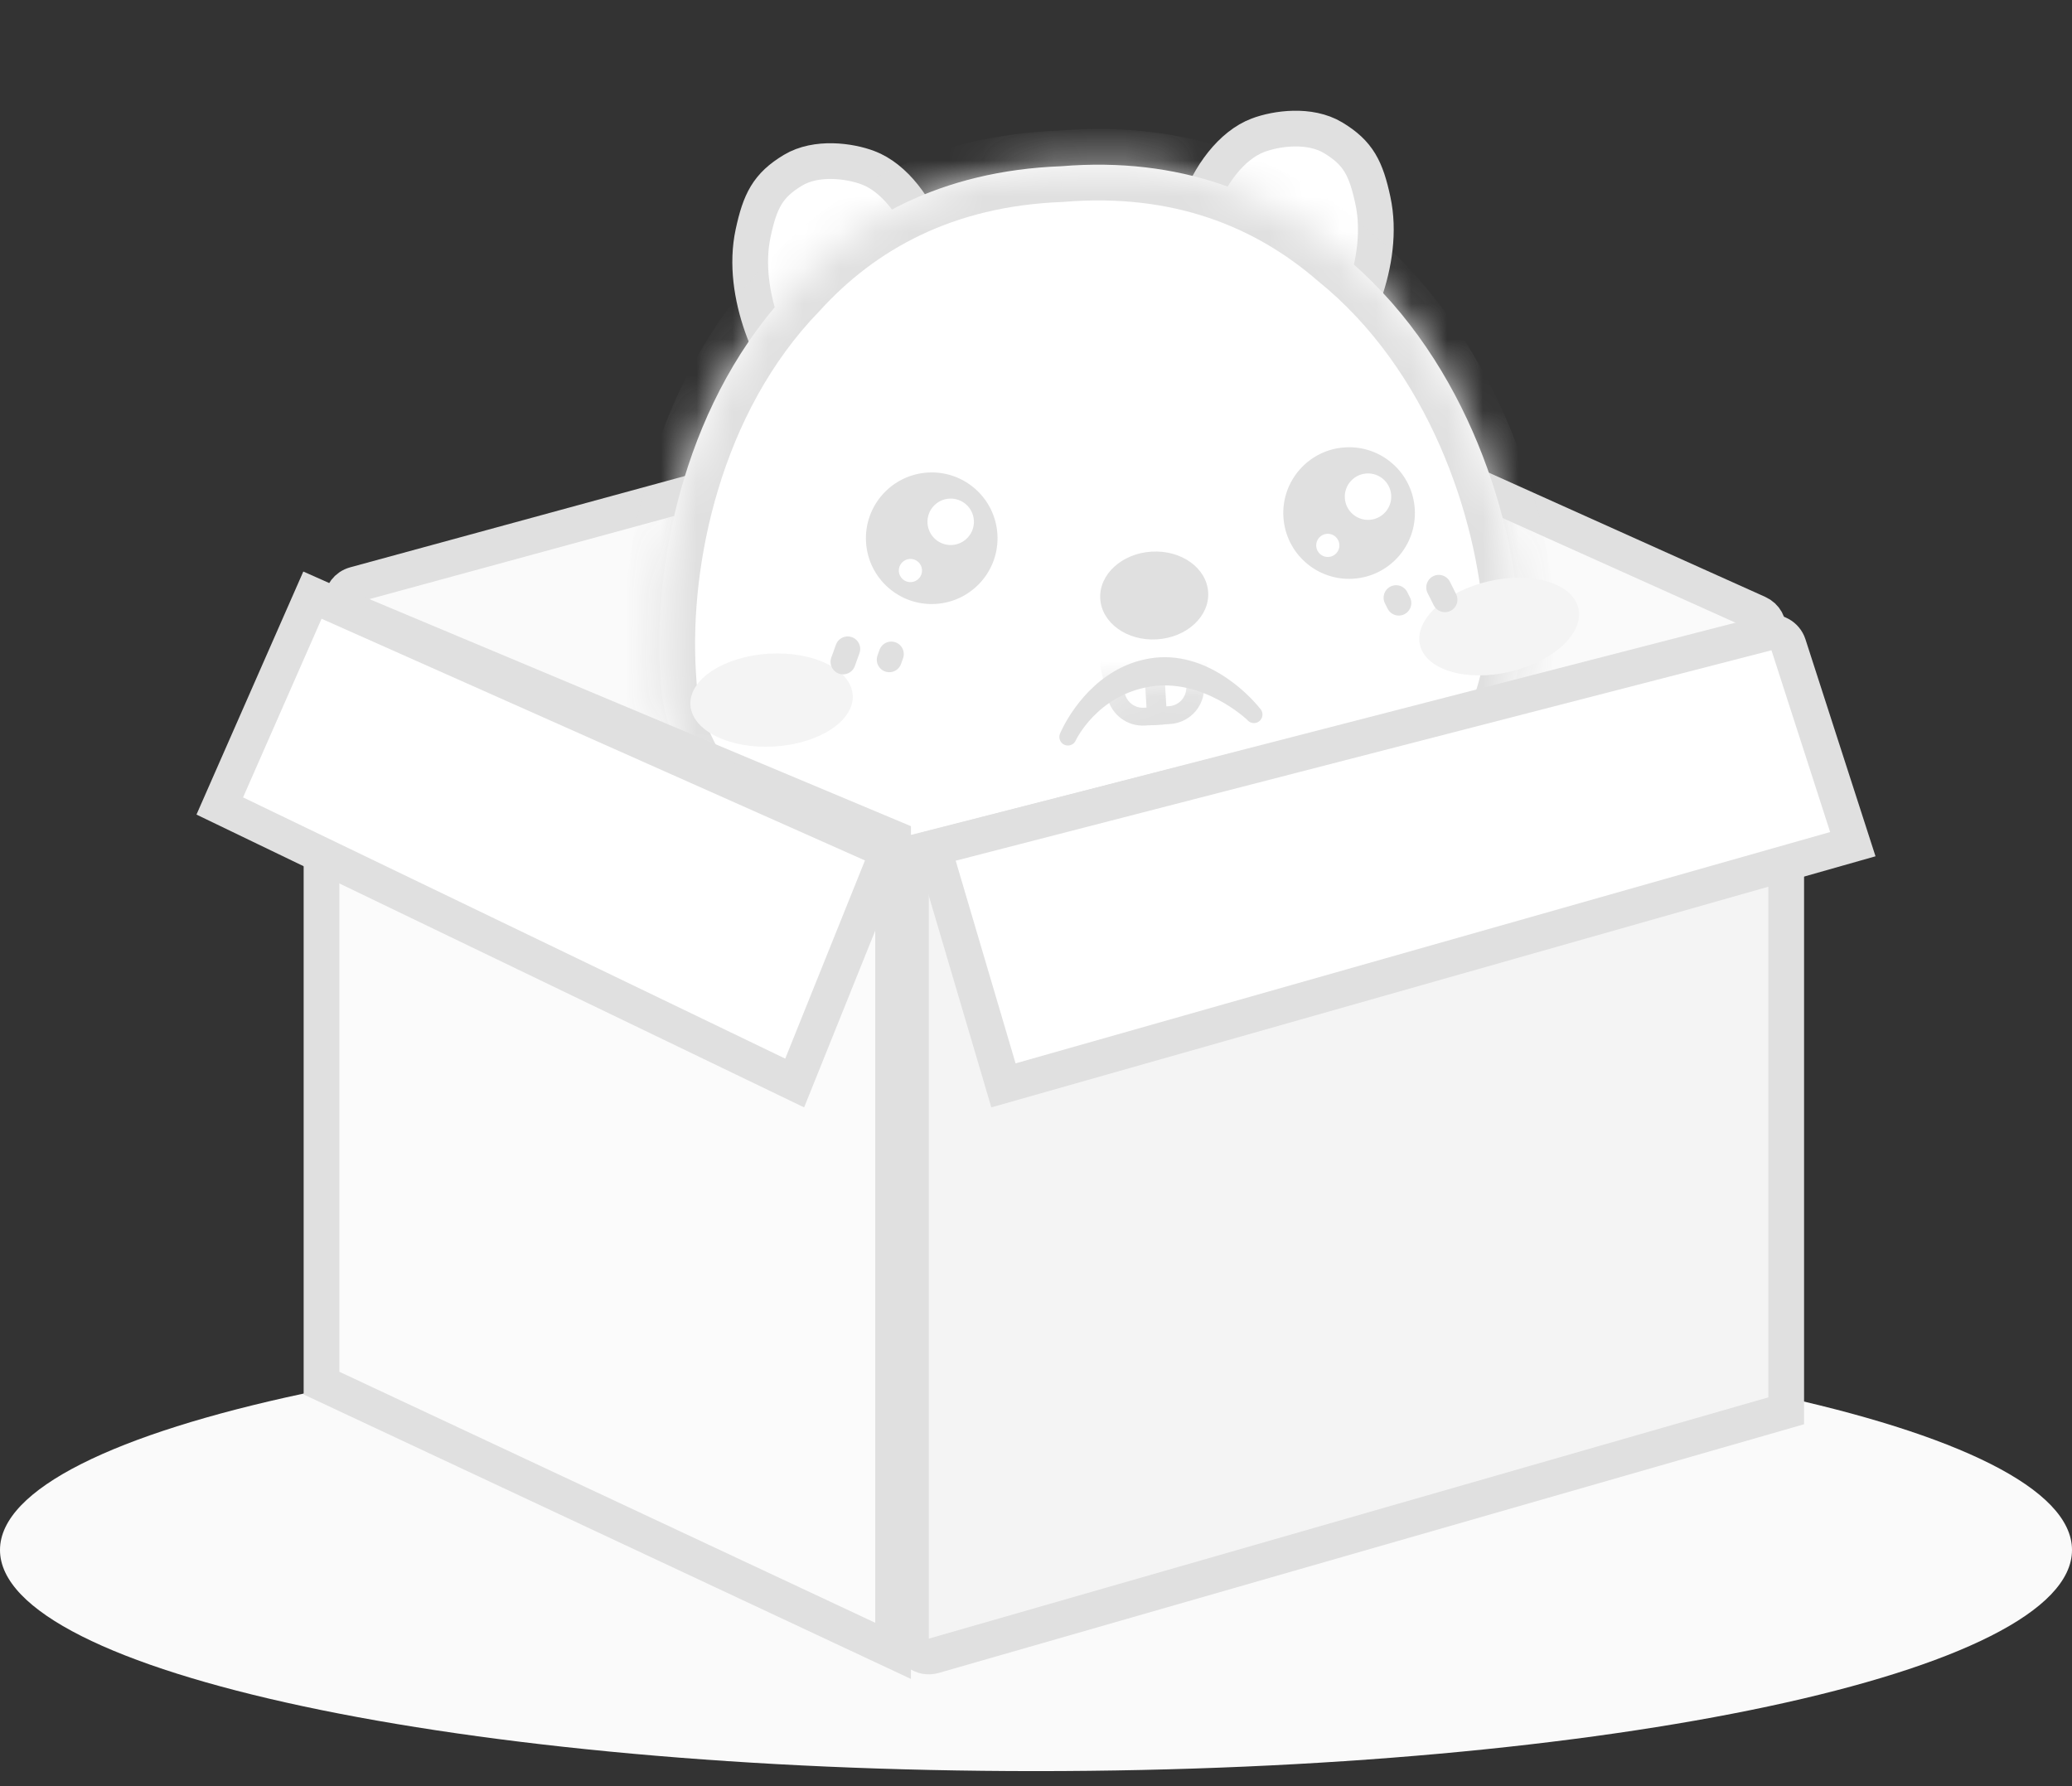 <svg width="58" height="50" viewBox="0 0 58 50" fill="none" xmlns="http://www.w3.org/2000/svg">
<rect x="0" y="0" width="58" height="50" fill="#333333" stroke="none"/>
<path d="M29 49.579C45.016 49.579 58 46.808 58 43.389C58 39.97 45.016 37.199 29 37.199C12.984 37.199 0 39.97 0 43.389C0 46.808 12.984 49.579 29 49.579Z" fill="#FAFAFA"/>
<path d="M33.264 9.999L9.936 16.363C9.474 16.49 9.436 17.131 9.881 17.31L26.541 23.999L49.127 18.104C49.584 17.984 49.636 17.357 49.206 17.164L33.264 9.999Z" fill="#FAFAFA" stroke="#E0E0E0"/>
<path d="M24.297 4.695C25.778 5.253 26.845 8.083 25.778 9.451L22.407 11C21.666 10.249 20.712 8.246 21.082 6.524C21.275 5.63 21.488 5.191 22.198 4.765C22.855 4.371 23.789 4.503 24.297 4.695Z" fill="white" stroke="#E0E0E0"/>
<path d="M35.216 3.785C33.736 4.342 32.669 7.173 33.736 8.541L37.107 10.09C37.847 9.339 38.801 7.336 38.431 5.614C38.239 4.719 38.025 4.281 37.315 3.855C36.658 3.461 35.725 3.593 35.216 3.785Z" fill="white" stroke="#E0E0E0"/>
<mask id="path-5-inside-1_990_11491" fill="white">
<path fill-rule="evenodd" clip-rule="evenodd" d="M42.545 17.531C42.543 17.491 42.541 17.45 42.539 17.41C42.346 14.216 40.885 9.804 37.525 7.092C35.6 5.429 33.039 4.378 29.699 4.654C26.346 4.781 23.928 6.133 22.216 8.017C19.209 11.113 18.288 15.667 18.481 18.861C18.483 18.901 18.486 18.941 18.489 18.981C18.515 19.594 18.644 20.163 18.866 20.688C20.262 24.312 25.171 25.554 30.934 25.206C30.974 25.204 31.013 25.202 31.053 25.199C36.763 24.835 41.431 23.012 42.376 19.272C42.533 18.723 42.593 18.142 42.545 17.531Z"/>
</mask>
<path fill-rule="evenodd" clip-rule="evenodd" d="M42.545 17.531C42.543 17.491 42.541 17.45 42.539 17.41C42.346 14.216 40.885 9.804 37.525 7.092C35.6 5.429 33.039 4.378 29.699 4.654C26.346 4.781 23.928 6.133 22.216 8.017C19.209 11.113 18.288 15.667 18.481 18.861C18.483 18.901 18.486 18.941 18.489 18.981C18.515 19.594 18.644 20.163 18.866 20.688C20.262 24.312 25.171 25.554 30.934 25.206C30.974 25.204 31.013 25.202 31.053 25.199C36.763 24.835 41.431 23.012 42.376 19.272C42.533 18.723 42.593 18.142 42.545 17.531Z" fill="white"/>
<path d="M42.539 17.41L43.537 17.35L43.537 17.35L42.539 17.41ZM42.545 17.531L41.546 17.574L41.547 17.592L41.548 17.609L42.545 17.531ZM37.525 7.092L36.871 7.848L36.884 7.859L36.897 7.87L37.525 7.092ZM29.699 4.654L29.736 5.654L29.759 5.653L29.781 5.651L29.699 4.654ZM22.216 8.017L22.933 8.714L22.945 8.702L22.956 8.689L22.216 8.017ZM18.481 18.861L17.483 18.921L18.481 18.861ZM18.489 18.981L19.488 18.94L19.488 18.922L19.486 18.904L18.489 18.981ZM18.866 20.688L19.799 20.328L19.793 20.314L19.787 20.3L18.866 20.688ZM31.053 25.199L30.989 24.201L30.988 24.201L31.053 25.199ZM42.376 19.272L41.415 18.997L41.41 19.012L41.407 19.027L42.376 19.272ZM41.541 17.47C41.543 17.505 41.544 17.539 41.546 17.574L43.544 17.488C43.542 17.442 43.54 17.396 43.537 17.35L41.541 17.47ZM36.897 7.87C39.973 10.353 41.359 14.46 41.541 17.47L43.537 17.35C43.333 13.971 41.797 9.255 38.153 6.313L36.897 7.87ZM38.179 6.335C36.061 4.505 33.237 3.359 29.616 3.658L29.781 5.651C32.842 5.398 35.14 6.353 36.871 7.848L38.179 6.335ZM22.956 8.689C24.496 6.995 26.665 5.77 29.736 5.654L29.661 3.655C26.027 3.793 23.36 5.272 21.476 7.344L22.956 8.689ZM21.499 7.32C18.237 10.678 17.279 15.543 17.483 18.921L19.479 18.8C19.298 15.791 20.18 11.548 22.933 8.714L21.499 7.32ZM17.483 18.921C17.486 18.967 17.489 19.013 17.492 19.059L19.486 18.904C19.484 18.87 19.481 18.835 19.479 18.8L17.483 18.921ZM19.787 20.3C19.613 19.887 19.509 19.435 19.488 18.94L17.49 19.023C17.521 19.753 17.676 20.439 17.944 21.076L19.787 20.3ZM17.932 21.047C18.772 23.227 20.645 24.605 22.941 25.384C25.23 26.16 28.039 26.383 30.994 26.205L30.874 24.208C28.066 24.378 25.539 24.153 23.584 23.49C21.635 22.829 20.355 21.773 19.799 20.328L17.932 21.047ZM30.994 26.205C31.035 26.202 31.076 26.2 31.117 26.197L30.988 24.201C30.95 24.204 30.912 24.206 30.874 24.208L30.994 26.205ZM41.407 19.027C41.03 20.518 39.899 21.713 38.065 22.601C36.224 23.494 33.771 24.024 30.989 24.201L31.116 26.197C34.045 26.01 36.78 25.447 38.938 24.401C41.102 23.352 42.777 21.766 43.346 19.517L41.407 19.027ZM43.338 19.547C43.528 18.881 43.599 18.181 43.542 17.452L41.548 17.609C41.587 18.104 41.538 18.565 41.415 18.997L43.338 19.547Z" fill="#E0E0E0" mask="url(#path-5-inside-1_990_11491)"/>
<ellipse cx="21.598" cy="19.598" rx="2.276" ry="1.301" transform="rotate(-3.451 21.598 19.598)" fill="#F4F4F4"/>
<ellipse cx="2.276" cy="1.301" rx="2.276" ry="1.301" transform="matrix(-0.974 0.225 0.225 0.974 43.889 15.76)" fill="#F4F4F4"/>
<circle cx="26.081" cy="15.067" r="1.842" transform="rotate(-3.451 26.081 15.067)" fill="#E0E0E0"/>
<circle cx="26.612" cy="14.607" r="0.65" transform="rotate(-3.451 26.612 14.607)" fill="white"/>
<circle cx="25.485" cy="15.971" r="0.325" transform="rotate(-3.451 25.485 15.971)" fill="white"/>
<circle cx="37.764" cy="14.362" r="1.842" transform="rotate(-3.451 37.764 14.362)" fill="#E0E0E0"/>
<circle cx="38.294" cy="13.903" r="0.65" transform="rotate(-3.451 38.294 13.903)" fill="white"/>
<circle cx="37.168" cy="15.267" r="0.325" transform="rotate(-3.451 37.168 15.267)" fill="white"/>
<ellipse cx="32.309" cy="16.67" rx="1.513" ry="1.23" transform="rotate(-3.451 32.309 16.67)" fill="#E0E0E0"/>
<mask id="mask0_990_11491" style="mask-type:alpha" maskUnits="userSpaceOnUse" x="28" y="19" width="8" height="4">
<path d="M28.84 21.004C29.193 20.575 29.549 20.295 30.025 20.092C30.516 19.883 31.158 19.745 32.1 19.64C33.021 19.539 33.55 19.597 33.91 19.712C34.257 19.823 34.486 19.996 34.819 20.246C34.83 20.254 34.841 20.263 34.852 20.271C35.02 20.398 35.172 20.601 35.238 20.787C35.271 20.877 35.274 20.938 35.27 20.968C35.268 20.987 35.265 20.988 35.264 20.989C35.264 20.989 35.263 20.989 35.263 20.989C34.884 21.325 34.634 21.542 34.216 21.723C33.785 21.91 33.148 22.067 32.002 22.194C30.855 22.321 30.24 22.302 29.839 22.226C29.513 22.164 29.319 22.067 29.034 21.923C28.977 21.895 28.917 21.864 28.85 21.832C28.742 21.778 28.657 21.679 28.631 21.567C28.609 21.471 28.611 21.283 28.84 21.004Z" fill="#FD7477" stroke="#666666"/>
</mask>
<g mask="url(#mask0_990_11491)">
<path d="M31.244 19.471L31.054 18.657C31.037 18.586 31.114 18.545 31.184 18.563C31.3 18.593 31.479 18.592 31.692 18.473C32.002 18.3 32.178 17.994 32.227 17.862L32.358 20.041L32.035 20.061C31.663 20.083 31.329 19.834 31.244 19.471Z" fill="white" stroke="#E0E0E0" stroke-width="0.5"/>
<path d="M33.452 19.337L33.543 18.506C33.551 18.435 33.47 18.403 33.403 18.429C33.291 18.474 33.113 18.494 32.887 18.401C32.559 18.267 32.348 17.983 32.283 17.859L32.414 20.038L32.737 20.018C33.11 19.996 33.412 19.708 33.452 19.337Z" fill="white" stroke="#E0E0E0" stroke-width="0.5"/>
</g>
<path d="M31.421 18.727C30.256 19.291 29.743 20.496 29.718 20.557C29.708 20.58 29.703 20.604 29.703 20.629C29.703 20.654 29.708 20.679 29.718 20.702C29.727 20.725 29.741 20.746 29.759 20.764C29.776 20.782 29.797 20.796 29.82 20.805C29.843 20.815 29.868 20.82 29.893 20.82C29.918 20.82 29.943 20.815 29.966 20.805C29.989 20.796 30.01 20.782 30.028 20.764C30.045 20.747 30.059 20.726 30.069 20.703C30.076 20.687 30.679 19.416 32.19 19.171C33.694 18.926 34.939 20.104 34.95 20.119C34.981 20.158 35.026 20.184 35.076 20.19C35.126 20.197 35.176 20.183 35.215 20.153C35.255 20.122 35.281 20.077 35.288 20.028C35.295 19.978 35.282 19.928 35.252 19.888C35.003 19.581 34.715 19.31 34.394 19.081C33.683 18.57 32.926 18.361 32.205 18.479C31.933 18.523 31.669 18.606 31.421 18.727Z" fill="#E0E0E0" stroke="#E0E0E0" stroke-width="0.1"/>
<line x1="23.729" y1="18.166" x2="23.599" y2="18.527" stroke="#E0E0E0" stroke-width="0.7" stroke-linecap="round"/>
<line x1="24.949" y1="18.31" x2="24.893" y2="18.467" stroke="#E0E0E0" stroke-width="0.7" stroke-linecap="round"/>
<line x1="0.35" y1="-0.35" x2="0.734" y2="-0.35" transform="matrix(0.449 0.894 0.894 -0.449 40.43 15.973)" stroke="#E0E0E0" stroke-width="0.7" stroke-linecap="round"/>
<line x1="0.35" y1="-0.35" x2="0.517" y2="-0.35" transform="matrix(0.449 0.894 0.894 -0.449 39.236 16.262)" stroke="#E0E0E0" stroke-width="0.7" stroke-linecap="round"/>
<path d="M9 17.503C9 17.145 9.364 16.904 9.693 17.042L25 23.46V46.213L9 38.718V17.503Z" fill="#FBFBFB" stroke="#E0E0E0"/>
<path d="M8.746 16.66L24.856 23.826L22.245 30.317L6.152 22.562L8.746 16.66Z" fill="white" stroke="#E0E0E0"/>
<path d="M50 18.286C50 17.96 49.693 17.721 49.377 17.801L25.5 23.888V45.871C25.5 46.203 25.819 46.443 26.138 46.351L50 39.493V18.286Z" fill="#F4F4F4" stroke="#E0E0E0"/>
<path d="M50.063 18.049C49.982 17.798 49.719 17.653 49.463 17.719L26.126 23.739L28.089 30.383L51.865 23.631L50.063 18.049Z" fill="white" stroke="#E0E0E0"/>
</svg>
